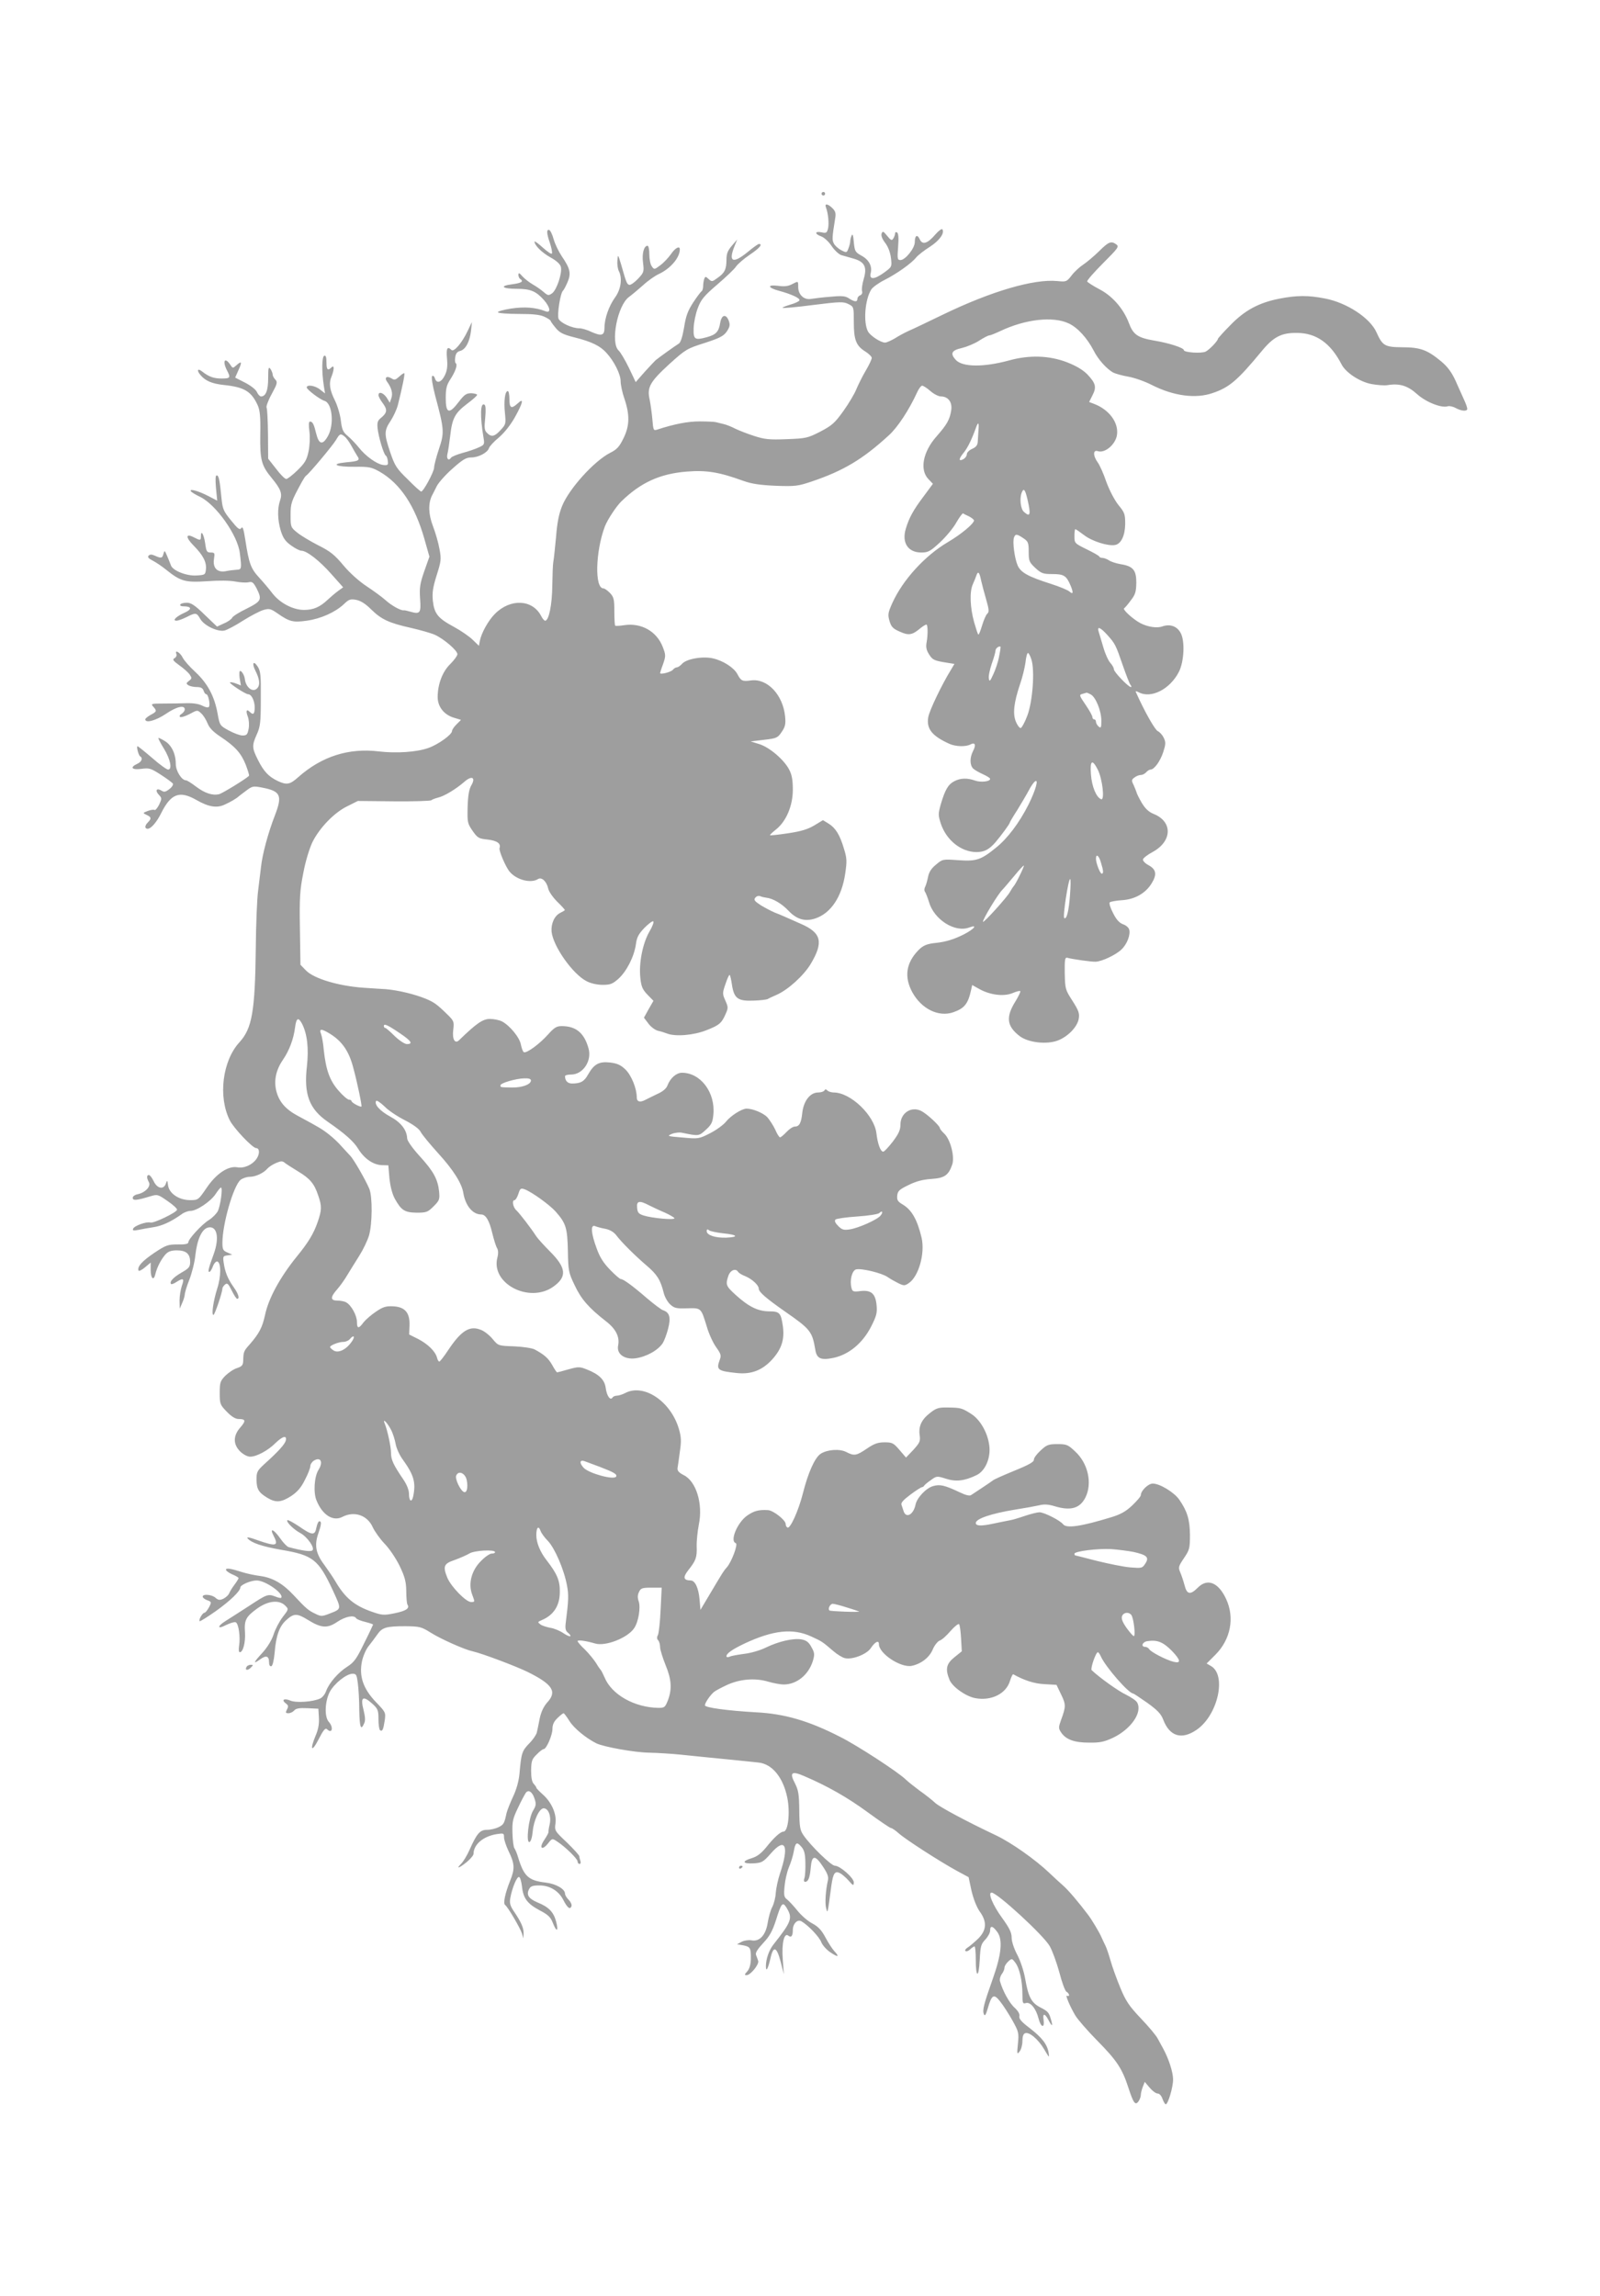 <?xml version="1.0" standalone="no"?>
<!DOCTYPE svg PUBLIC "-//W3C//DTD SVG 20010904//EN"
 "http://www.w3.org/TR/2001/REC-SVG-20010904/DTD/svg10.dtd">
<svg version="1.0" xmlns="http://www.w3.org/2000/svg"
 width="892pt" height="1280pt" viewBox="0 0 892 1280"
 preserveAspectRatio="xMidYMid meet">
<g transform="translate(0,1280) scale(0.1,-0.1)"
fill="#9e9e9e" stroke="none">
<path d="M4580 11720 c0 -5 5 -10 10 -10 6 0 10 5 10 10 0 6 -4 10 -10 10 -5
0 -10 -4 -10 -10z"/>
<path d="M4605 11643 c12 -31 18 -91 11 -118 -6 -23 -10 -26 -36 -20 -39 8
-39 -10 -1 -23 16 -6 41 -29 57 -53 16 -24 41 -47 54 -51 14 -4 45 -13 70 -20
61 -18 75 -47 55 -114 -8 -27 -12 -57 -9 -67 3 -10 -1 -19 -10 -23 -9 -3 -16
-12 -16 -20 0 -18 -15 -18 -46 2 -20 14 -39 16 -102 10 -42 -3 -91 -9 -109
-12 -40 -8 -73 23 -73 66 0 35 1 34 -36 15 -21 -11 -43 -13 -78 -8 -61 7 -56
-11 7 -28 67 -18 118 -41 114 -53 -2 -6 -25 -17 -51 -24 -26 -8 -46 -16 -43
-18 2 -3 79 4 171 16 152 19 168 19 196 5 30 -15 30 -16 30 -101 0 -99 13
-132 65 -164 19 -12 35 -28 35 -35 0 -8 -15 -40 -34 -72 -19 -32 -42 -79 -52
-103 -10 -25 -42 -79 -72 -121 -48 -67 -64 -81 -129 -115 -70 -36 -80 -38
-187 -42 -98 -4 -123 -1 -182 18 -38 12 -85 31 -104 40 -19 10 -48 22 -65 26
-16 4 -37 9 -45 11 -8 2 -49 4 -90 4 -65 0 -139 -14 -237 -46 -20 -6 -21 -3
-26 57 -3 34 -10 84 -15 110 -16 69 1 99 110 199 91 82 98 86 196 117 83 27
105 38 123 63 17 25 20 37 13 58 -15 43 -41 39 -49 -9 -8 -50 -24 -66 -76 -80
-66 -18 -74 -12 -72 51 1 30 11 80 23 111 18 48 33 67 110 133 49 42 96 87
104 100 9 13 43 43 76 65 55 37 74 60 51 60 -5 0 -33 -20 -63 -45 -82 -67
-109 -56 -73 33 l15 37 -30 -35 c-23 -27 -30 -44 -30 -78 0 -53 -10 -74 -51
-102 -28 -21 -31 -21 -48 -6 -17 16 -19 16 -25 1 -3 -9 -6 -27 -6 -40 0 -13
-4 -26 -9 -29 -5 -3 -26 -31 -47 -63 -29 -45 -40 -73 -50 -137 -9 -53 -19 -84
-29 -91 -17 -10 -112 -78 -130 -93 -5 -5 -33 -34 -61 -65 l-50 -57 -38 80
c-21 43 -47 87 -57 96 -47 43 -7 252 58 299 15 11 50 40 78 65 27 25 67 53 87
62 65 30 118 91 118 138 0 22 -26 8 -49 -26 -14 -20 -40 -48 -59 -62 -33 -25
-35 -26 -48 -7 -8 10 -14 40 -14 67 0 26 -4 48 -10 48 -20 0 -32 -43 -25 -95
6 -50 5 -54 -29 -90 -19 -20 -41 -35 -48 -33 -13 5 -16 10 -45 113 -18 59 -18
59 -21 23 -2 -20 2 -46 7 -57 22 -40 13 -104 -20 -149 -34 -47 -59 -117 -59
-169 0 -43 -16 -48 -71 -24 -24 12 -55 21 -69 21 -41 0 -105 30 -116 53 -9 22
10 145 25 157 4 3 15 24 25 47 21 49 15 76 -33 146 -16 24 -36 65 -44 92 -7
27 -19 51 -25 53 -16 5 -15 -19 4 -73 8 -26 14 -51 11 -58 -2 -6 -24 9 -50 32
-26 24 -47 39 -47 34 0 -21 43 -63 91 -89 32 -18 52 -36 56 -52 8 -34 -23
-128 -49 -147 -20 -14 -24 -13 -48 8 -14 12 -41 31 -59 41 -19 11 -45 31 -58
45 -18 21 -22 22 -23 9 0 -9 5 -20 10 -23 22 -14 7 -23 -47 -30 -71 -9 -53
-25 29 -25 75 0 106 -13 150 -62 36 -41 41 -75 9 -63 -56 22 -117 26 -192 15
-43 -7 -76 -16 -73 -21 3 -5 55 -9 116 -9 80 0 119 -4 144 -16 19 -9 34 -19
34 -23 0 -3 13 -21 28 -39 22 -27 42 -37 106 -53 95 -24 142 -47 177 -86 43
-47 79 -119 79 -158 0 -19 9 -63 21 -97 31 -92 29 -152 -5 -221 -23 -47 -36
-62 -74 -81 -90 -46 -229 -200 -268 -296 -18 -44 -28 -94 -34 -173 -6 -62 -12
-123 -15 -137 -3 -14 -5 -74 -6 -135 -1 -106 -19 -195 -40 -195 -5 0 -15 12
-23 28 -48 91 -171 97 -257 10 -36 -36 -75 -105 -84 -151 l-5 -27 -34 33 c-19
19 -67 52 -106 73 -89 48 -109 73 -117 146 -4 44 0 73 21 140 25 79 27 90 16
148 -6 35 -23 93 -37 129 -25 66 -26 125 -5 168 5 10 18 34 28 55 11 20 50 64
88 97 56 50 75 61 103 61 41 0 91 27 99 52 3 10 28 37 56 60 31 27 65 70 89
113 45 81 51 110 16 77 -36 -33 -47 -28 -47 23 0 25 -4 45 -9 45 -16 0 -23
-57 -16 -123 6 -59 5 -63 -24 -94 -33 -37 -52 -41 -76 -16 -14 13 -16 28 -10
83 4 44 3 70 -4 74 -23 15 -26 -62 -5 -186 6 -35 4 -38 -27 -52 -19 -9 -60
-23 -91 -31 -32 -9 -60 -21 -63 -26 -13 -20 -27 -8 -21 19 4 15 11 61 16 103
11 98 26 126 94 178 31 23 56 45 56 50 0 4 -15 8 -32 9 -28 0 -39 -7 -71 -49
-53 -70 -72 -64 -72 22 0 54 5 73 26 105 28 43 41 81 30 89 -4 2 -6 17 -3 34
3 21 11 31 28 35 30 8 53 52 60 113 l5 48 -24 -50 c-32 -68 -77 -119 -90 -106
-23 23 -30 10 -25 -47 4 -41 1 -67 -11 -92 -19 -41 -46 -51 -56 -20 -4 13 -11
18 -16 13 -5 -5 2 -50 17 -108 51 -190 52 -206 21 -298 -15 -45 -27 -92 -27
-104 0 -22 -59 -133 -72 -133 -4 0 -38 30 -75 68 -62 60 -72 75 -98 152 -34
101 -34 120 4 176 15 24 33 62 39 86 25 99 40 173 36 177 -2 3 -15 -6 -28 -18
-21 -19 -27 -21 -44 -10 -26 16 -41 4 -24 -19 25 -34 33 -65 24 -91 l-9 -26
-17 28 c-19 28 -46 37 -46 14 0 -7 11 -28 25 -46 26 -36 24 -52 -14 -83 -16
-13 -19 -26 -16 -55 5 -48 34 -146 46 -153 5 -3 10 -17 11 -30 3 -22 0 -25
-26 -22 -36 5 -98 49 -137 99 -17 21 -45 50 -62 64 -25 21 -31 35 -37 86 -4
33 -19 83 -33 111 -29 58 -35 96 -18 135 15 39 15 65 -1 49 -21 -21 -28 -13
-28 29 0 28 -4 39 -12 36 -14 -4 -15 -87 -3 -166 l7 -44 -27 21 c-28 23 -75
30 -75 12 0 -11 73 -67 100 -75 43 -14 54 -133 18 -196 -29 -52 -50 -47 -65
13 -13 54 -20 68 -35 68 -7 0 -8 -19 -3 -55 4 -32 2 -79 -5 -112 -10 -47 -20
-64 -62 -105 -27 -26 -55 -48 -62 -48 -8 0 -33 25 -57 57 l-44 56 -1 138 c-1
75 -4 141 -8 147 -3 6 9 40 29 76 31 57 33 66 20 80 -8 8 -15 21 -15 28 0 8
-6 22 -12 31 -11 15 -13 6 -13 -51 0 -68 -13 -102 -40 -102 -6 0 -17 11 -23
25 -6 14 -35 36 -66 52 l-55 28 19 43 c21 46 17 52 -13 25 -19 -17 -20 -17
-34 5 -30 44 -44 19 -18 -32 22 -42 19 -46 -30 -46 -44 0 -71 10 -108 39 -25
20 -32 7 -10 -19 27 -33 65 -49 130 -56 115 -12 154 -35 190 -114 12 -27 16
-64 14 -162 -2 -142 6 -173 64 -243 51 -62 60 -87 46 -126 -15 -44 -14 -106 4
-167 13 -41 25 -59 57 -82 23 -17 49 -30 58 -30 30 0 101 -55 168 -131 l65
-73 -29 -21 c-15 -11 -41 -33 -57 -48 -43 -41 -80 -57 -132 -57 -61 0 -134 38
-176 92 -18 24 -52 64 -75 89 -46 50 -56 78 -76 207 -10 64 -15 80 -23 68 -9
-12 -19 -4 -57 43 -42 51 -47 64 -53 121 -10 103 -15 130 -27 130 -7 0 -8 -22
-4 -70 l7 -71 -48 25 c-56 29 -109 44 -99 28 3 -6 27 -20 52 -32 88 -43 209
-213 221 -313 11 -87 10 -92 -17 -93 -14 -1 -42 -4 -61 -8 -48 -9 -74 18 -66
69 5 32 4 35 -18 35 -22 0 -25 6 -31 50 -7 50 -24 80 -24 41 0 -25 -3 -25 -40
-6 -46 24 -46 -1 0 -47 52 -53 72 -91 68 -131 -3 -31 -5 -32 -52 -35 -55 -4
-133 27 -143 56 -3 9 -13 33 -21 52 -14 33 -15 34 -21 12 -6 -24 -12 -26 -49
-9 -16 7 -26 7 -33 0 -8 -8 -2 -16 22 -28 19 -10 52 -32 74 -50 82 -66 107
-73 230 -65 66 5 129 4 158 -2 26 -5 59 -7 72 -4 21 5 27 0 45 -33 32 -64 28
-72 -55 -114 -42 -20 -78 -43 -81 -51 -3 -7 -23 -22 -45 -31 l-39 -18 -69 66
c-54 53 -76 67 -99 67 -17 0 -34 -4 -37 -10 -3 -6 4 -10 17 -10 47 0 50 -16 8
-35 -47 -21 -72 -45 -46 -45 9 0 34 9 56 20 51 26 56 26 77 -11 22 -37 96 -72
134 -64 14 3 62 28 105 56 43 27 95 54 114 59 31 9 40 6 75 -18 69 -48 88 -53
166 -42 78 11 158 47 206 92 28 27 36 30 69 24 25 -5 52 -22 83 -53 57 -56
100 -76 221 -103 52 -12 113 -29 135 -39 50 -23 125 -87 125 -108 0 -8 -18
-33 -39 -54 -44 -42 -71 -113 -71 -185 0 -54 36 -99 91 -115 l39 -12 -25 -25
c-14 -14 -25 -30 -25 -37 0 -20 -78 -76 -133 -95 -66 -23 -178 -30 -273 -19
-169 21 -320 -27 -451 -143 -47 -42 -64 -45 -114 -22 -52 25 -78 53 -110 116
-35 69 -35 82 -7 145 19 42 22 66 22 198 1 133 -1 154 -18 180 -23 35 -33 18
-13 -22 23 -45 28 -78 14 -96 -23 -32 -66 -3 -72 48 -2 19 -17 45 -26 45 -5 0
-6 -18 -3 -40 l7 -41 -28 11 c-15 6 -30 8 -33 6 -5 -6 87 -66 101 -66 19 0 36
-35 37 -72 0 -39 -8 -46 -28 -26 -18 18 -23 5 -10 -28 6 -17 8 -46 4 -67 -6
-32 -11 -37 -34 -37 -15 0 -49 13 -77 28 -49 27 -50 28 -62 94 -17 96 -56 169
-124 232 -32 29 -63 65 -70 79 -13 28 -46 49 -36 22 4 -8 -1 -19 -10 -24 -13
-7 -9 -14 27 -40 24 -17 50 -40 58 -52 12 -18 12 -22 -4 -34 -17 -13 -17 -16
-4 -25 8 -5 29 -10 47 -10 23 0 33 -6 38 -20 3 -11 10 -20 15 -20 11 0 23 -56
15 -70 -4 -6 -17 -4 -37 6 -19 10 -51 15 -87 14 -31 -1 -89 -2 -129 -2 -69 0
-72 -1 -58 -17 22 -24 20 -28 -14 -46 -16 -9 -30 -20 -30 -25 0 -23 59 -7 114
30 60 41 106 52 106 25 0 -7 -8 -18 -17 -24 -10 -5 -14 -13 -10 -17 4 -5 28 2
53 15 44 24 45 24 65 5 12 -10 28 -36 36 -56 10 -26 32 -48 71 -74 83 -55 116
-92 142 -157 12 -32 21 -60 18 -62 -17 -17 -147 -97 -166 -102 -37 -9 -80 5
-129 42 -25 19 -50 35 -56 35 -24 0 -57 52 -57 91 0 56 -23 105 -61 128 -18
11 -34 19 -36 17 -2 -2 12 -29 32 -61 36 -60 46 -115 22 -115 -8 0 -48 29 -89
65 -42 36 -78 65 -81 65 -8 0 5 -50 14 -56 17 -10 9 -31 -16 -42 -43 -20 -30
-35 23 -28 45 6 53 3 109 -33 33 -21 63 -44 67 -49 3 -6 -5 -20 -20 -31 -21
-16 -29 -18 -44 -8 -27 16 -37 1 -15 -23 18 -19 18 -22 2 -56 -10 -19 -21 -33
-26 -29 -5 3 -22 0 -38 -6 -28 -11 -28 -11 -5 -22 26 -12 27 -20 7 -41 -19
-18 -19 -36 -2 -36 19 0 51 37 76 88 54 108 102 126 195 73 68 -39 114 -47
157 -27 34 15 69 36 79 46 3 3 22 17 42 32 34 26 40 27 87 18 106 -20 117 -43
73 -157 -37 -95 -70 -217 -77 -287 -3 -28 -11 -87 -16 -131 -6 -44 -12 -188
-13 -320 -4 -355 -21 -448 -91 -525 -95 -103 -120 -304 -54 -435 22 -44 127
-155 147 -155 20 0 21 -33 2 -60 -24 -34 -70 -54 -107 -47 -50 9 -116 -34
-170 -113 -47 -69 -48 -70 -93 -70 -62 0 -117 37 -123 82 -4 30 -5 31 -12 11
-12 -36 -48 -30 -68 12 -9 19 -21 35 -27 35 -13 0 -13 -16 0 -40 13 -23 -20
-58 -62 -67 -16 -3 -28 -12 -28 -20 0 -17 21 -15 97 8 40 12 43 12 97 -26 31
-21 55 -43 53 -49 -5 -16 -130 -76 -148 -71 -21 7 -92 -18 -97 -35 -4 -10 3
-11 29 -6 19 4 57 11 84 15 47 7 98 30 157 72 14 11 37 19 50 19 35 0 113 53
140 94 13 20 26 36 30 36 11 0 -3 -102 -18 -132 -8 -14 -29 -36 -48 -48 -40
-24 -116 -107 -116 -125 0 -9 -18 -13 -60 -12 -54 0 -65 -4 -130 -47 -68 -46
-95 -76 -88 -98 2 -6 18 2 36 17 l32 27 0 -41 c0 -48 17 -63 26 -24 9 39 33
84 57 111 15 16 32 22 63 22 51 0 74 -19 74 -64 0 -28 -6 -36 -50 -61 -46 -27
-67 -51 -56 -63 3 -2 17 3 30 12 38 24 45 20 30 -21 -7 -21 -13 -58 -13 -83
l1 -45 13 30 c8 17 14 38 15 48 0 10 11 47 25 82 14 35 30 97 34 137 10 89 36
146 70 155 51 13 66 -56 32 -149 -29 -79 -33 -98 -24 -98 5 0 14 14 20 31 7
18 18 29 25 27 21 -7 21 -84 -1 -151 -22 -70 -33 -147 -21 -147 7 0 50 126 50
148 0 5 7 15 15 22 12 10 18 4 37 -34 12 -25 26 -46 30 -46 16 0 7 28 -20 66
-32 45 -48 84 -55 136 -5 34 -3 37 21 40 l27 4 -27 12 c-24 10 -28 17 -28 54
0 105 61 317 101 351 12 9 34 17 51 17 33 0 78 21 99 46 8 9 29 23 48 31 28
12 36 12 50 0 9 -7 42 -28 73 -47 65 -39 90 -67 112 -134 21 -60 20 -81 -3
-148 -22 -64 -52 -114 -116 -192 -94 -116 -159 -235 -178 -329 -15 -67 -32
-100 -84 -160 -34 -38 -36 -42 -37 -92 -1 -25 -7 -32 -34 -41 -18 -5 -47 -25
-65 -42 -29 -30 -32 -38 -32 -97 0 -61 2 -66 40 -105 26 -27 48 -40 65 -40 40
0 42 -10 10 -47 -41 -46 -41 -94 -1 -134 18 -17 40 -29 56 -29 36 0 100 35
141 76 40 39 65 45 57 13 -6 -21 -42 -61 -121 -132 -38 -35 -42 -43 -42 -85 1
-53 11 -71 60 -101 48 -29 78 -26 134 10 34 23 55 47 76 90 17 32 30 66 30 76
0 10 9 24 20 31 38 23 53 -8 26 -51 -24 -37 -30 -128 -11 -172 33 -81 92 -117
143 -91 67 35 140 10 170 -57 11 -24 41 -66 67 -93 27 -28 63 -82 83 -123 29
-61 36 -86 37 -140 0 -36 3 -71 7 -76 13 -21 -9 -35 -73 -48 -59 -12 -69 -11
-124 8 -98 34 -151 77 -205 170 -13 22 -41 63 -62 92 -47 62 -56 109 -34 173
18 52 20 70 6 70 -5 0 -12 -16 -16 -35 -8 -45 -23 -45 -96 6 -33 22 -62 38
-66 35 -8 -9 34 -51 71 -71 40 -21 83 -83 69 -97 -9 -9 -55 -3 -133 18 -8 2
-30 24 -47 49 -36 51 -61 61 -37 15 30 -58 16 -62 -88 -26 -43 16 -64 20 -57
11 21 -25 79 -45 187 -64 178 -30 208 -53 289 -227 49 -107 50 -102 -22 -130
-39 -15 -45 -15 -77 1 -38 18 -50 28 -120 103 -60 65 -118 98 -187 107 -30 4
-73 13 -95 20 -69 22 -95 26 -95 15 0 -6 16 -18 35 -26 19 -8 35 -17 35 -21 0
-3 -10 -20 -23 -37 -13 -17 -26 -39 -30 -49 -4 -9 -18 -22 -32 -29 -20 -9 -28
-8 -43 5 -20 19 -72 23 -72 7 0 -6 11 -15 25 -20 25 -9 25 -11 10 -40 -9 -16
-20 -30 -25 -30 -11 0 -34 -40 -27 -47 3 -2 43 23 90 56 80 57 137 112 137
132 0 14 57 39 91 39 50 0 156 -76 136 -97 -2 -2 -16 1 -31 7 -42 16 -47 14
-149 -53 -53 -34 -110 -71 -128 -82 -49 -30 -49 -50 0 -24 23 11 47 19 55 16
16 -6 27 -81 19 -131 -3 -21 -2 -36 4 -36 18 0 32 54 29 109 -5 70 4 88 67
134 61 44 123 51 157 17 20 -20 20 -20 -14 -64 -19 -25 -42 -69 -51 -98 -11
-33 -35 -71 -61 -100 -51 -55 -56 -68 -14 -38 34 25 50 19 50 -16 0 -16 5 -24
13 -22 7 3 14 32 18 74 8 98 27 150 66 184 42 38 60 37 120 0 74 -46 109 -48
163 -11 45 30 93 40 105 21 3 -6 26 -15 51 -21 24 -6 44 -13 44 -15 0 -1 -22
-49 -50 -104 -42 -87 -56 -106 -93 -130 -51 -32 -103 -92 -119 -137 -6 -17
-21 -36 -33 -41 -41 -19 -133 -25 -165 -12 -36 15 -53 5 -27 -15 15 -11 16
-17 7 -34 -9 -18 -8 -21 8 -21 11 0 25 7 32 15 10 12 29 15 74 13 l61 -3 3
-51 c2 -34 -4 -66 -18 -98 -34 -81 -23 -98 16 -22 26 51 38 66 47 57 29 -29
38 10 10 41 -25 28 -22 112 5 166 25 47 93 102 128 102 20 0 23 -6 29 -53 4
-30 8 -97 8 -150 2 -97 9 -116 27 -74 8 15 6 37 -3 74 -19 74 -4 84 51 34 29
-27 32 -36 32 -85 0 -30 4 -57 9 -61 13 -8 18 3 26 55 6 44 5 46 -49 102 -71
74 -95 144 -78 227 6 29 23 68 37 85 14 17 35 46 48 64 27 40 50 47 157 47 80
-1 89 -3 143 -37 56 -35 186 -93 232 -103 54 -12 244 -84 309 -116 138 -69
163 -109 106 -170 -19 -22 -33 -51 -41 -88 -6 -31 -13 -66 -16 -78 -3 -13 -22
-41 -43 -62 -40 -41 -44 -54 -54 -170 -4 -41 -17 -87 -36 -127 -16 -34 -32
-75 -36 -91 -12 -57 -16 -64 -44 -78 -16 -8 -45 -15 -64 -15 -40 0 -57 -19
-98 -111 -14 -32 -35 -66 -47 -78 -32 -32 -11 -25 32 10 20 17 37 37 37 45 0
52 54 98 129 110 39 6 41 5 41 -18 0 -13 11 -46 24 -74 36 -73 37 -101 10
-168 -28 -70 -40 -126 -28 -135 15 -10 85 -130 94 -159 l8 -27 1 28 c1 30 -14
64 -55 124 -20 30 -24 45 -19 73 10 56 37 121 49 117 6 -2 13 -26 16 -53 7
-66 30 -96 99 -133 48 -25 61 -38 74 -72 21 -53 32 -45 17 11 -14 52 -41 80
-103 105 -51 22 -64 43 -47 75 8 16 21 20 57 20 58 0 107 -30 133 -80 23 -45
38 -57 46 -36 3 8 -4 24 -15 35 -12 12 -21 27 -21 35 0 26 -50 55 -108 62 -96
11 -121 35 -153 139 -6 22 -16 45 -21 52 -5 6 -10 45 -11 85 -2 65 2 81 32
143 18 39 38 75 43 82 15 19 36 4 48 -33 10 -29 9 -39 -8 -67 -25 -40 -41
-182 -20 -175 8 3 15 27 18 60 6 62 37 128 61 128 26 0 43 -43 34 -87 -5 -21
-8 -41 -7 -45 1 -4 -10 -24 -24 -45 -31 -46 -12 -61 22 -18 22 28 23 28 50 10
45 -29 114 -97 114 -111 0 -8 5 -14 11 -14 6 0 8 7 5 16 -3 9 -6 20 -6 26 0 6
-31 40 -69 77 -69 65 -70 67 -64 108 7 52 -23 119 -73 162 -19 17 -34 33 -34
36 0 4 -7 13 -14 21 -10 9 -15 35 -15 74 1 53 4 64 31 90 16 17 34 30 39 30
15 0 49 77 49 113 0 23 8 41 28 60 15 15 31 27 34 27 3 0 18 -20 33 -44 25
-40 92 -95 150 -124 42 -20 213 -51 295 -52 47 -1 126 -6 175 -11 50 -5 107
-11 127 -13 82 -8 244 -24 307 -31 76 -8 137 -83 160 -195 17 -83 5 -190 -21
-190 -17 0 -55 -35 -96 -87 -29 -35 -51 -52 -81 -61 -57 -17 -52 -32 10 -29
47 3 54 7 98 57 80 91 102 41 49 -115 -11 -33 -21 -81 -23 -106 -1 -25 -10
-60 -19 -78 -10 -18 -21 -58 -26 -89 -11 -70 -46 -107 -91 -98 -15 3 -40 -1
-54 -8 l-26 -14 35 -6 c39 -8 43 -14 42 -78 -1 -30 -8 -54 -20 -67 -16 -18
-17 -21 -3 -21 21 0 70 60 64 79 -3 9 -8 24 -12 33 -5 12 7 31 40 67 36 38 51
66 71 127 29 94 37 104 57 73 38 -61 32 -78 -73 -211 -23 -30 -40 -79 -40
-117 0 -37 11 -18 25 41 16 74 35 68 57 -17 l18 -70 -6 83 c-7 90 8 151 31
132 16 -13 25 -2 25 31 0 36 26 62 48 49 38 -22 100 -87 111 -117 7 -17 30
-43 52 -57 42 -28 51 -25 20 8 -11 12 -33 46 -49 76 -22 41 -40 60 -73 78 -24
12 -61 44 -82 70 -21 26 -47 54 -58 63 -18 13 -20 23 -15 75 3 33 14 81 24
105 11 25 23 64 27 87 9 52 17 58 43 27 16 -18 21 -39 22 -87 1 -35 -1 -73 -5
-86 -5 -13 -3 -22 3 -22 18 0 27 22 32 80 6 70 24 72 68 5 24 -36 32 -56 28
-75 -13 -57 -18 -130 -10 -157 8 -31 7 -38 29 127 10 69 20 83 49 68 11 -6 33
-25 48 -42 25 -29 27 -29 28 -9 0 25 -77 93 -106 93 -20 0 -134 111 -174 169
-20 29 -23 46 -24 140 -1 90 -5 112 -24 150 -32 60 -19 71 50 41 131 -56 242
-119 354 -201 67 -49 126 -89 131 -89 6 0 26 -14 44 -30 38 -34 232 -159 326
-210 l63 -34 16 -75 c11 -46 28 -90 45 -115 43 -58 40 -106 -9 -154 -21 -20
-47 -42 -57 -48 -11 -7 -17 -15 -13 -19 5 -5 16 -1 26 8 10 10 22 17 25 17 4
0 7 -33 7 -74 0 -104 17 -104 22 -1 4 76 7 88 31 113 15 16 27 38 27 50 0 31
15 27 41 -9 30 -43 22 -124 -26 -259 -50 -141 -59 -176 -50 -197 5 -14 11 -6
22 32 22 77 34 83 69 38 17 -21 47 -68 68 -105 35 -63 37 -70 31 -130 -6 -58
-5 -62 9 -44 9 11 16 37 16 58 0 25 5 41 15 44 23 9 73 -33 106 -89 29 -49 30
-50 25 -19 -8 47 -37 84 -107 138 -45 34 -59 51 -56 65 3 12 -6 28 -26 47 -29
25 -67 94 -82 148 -3 11 2 29 10 40 8 10 15 26 15 35 0 9 9 24 21 35 20 18 21
18 39 -6 24 -31 40 -103 40 -176 0 -49 2 -55 18 -50 26 9 58 -30 72 -86 13
-51 35 -56 28 -7 -6 38 7 37 27 -1 20 -38 26 -38 15 0 -12 42 -17 48 -60 70
-49 25 -67 58 -84 157 -8 46 -27 103 -45 137 -18 34 -31 73 -31 95 0 28 -12
53 -54 111 -51 70 -80 140 -58 140 31 0 289 -237 324 -298 15 -26 39 -92 54
-147 14 -55 32 -104 40 -108 8 -4 14 -13 14 -18 0 -6 -5 -7 -11 -4 -12 8 14
-56 46 -110 13 -22 68 -85 122 -140 109 -110 139 -156 173 -260 29 -89 39
-103 57 -79 7 10 13 26 13 35 0 10 5 30 11 46 l11 28 27 -32 c15 -18 35 -33
45 -33 10 0 21 -12 27 -30 6 -16 14 -30 18 -30 13 0 41 95 41 138 0 41 -24
115 -55 172 -8 14 -21 39 -30 55 -8 17 -51 68 -94 113 -66 70 -84 96 -115 171
-20 48 -45 117 -55 153 -10 35 -23 73 -29 84 -5 10 -16 33 -23 49 -12 27 -53
95 -72 120 -52 69 -109 137 -141 165 -22 19 -56 51 -76 70 -79 75 -210 167
-295 208 -167 79 -314 158 -340 181 -16 15 -56 47 -89 70 -32 24 -66 51 -76
61 -40 40 -273 192 -368 239 -174 89 -309 128 -467 136 -158 9 -285 26 -285
39 0 14 29 56 50 74 8 7 40 24 70 38 72 34 158 42 232 20 31 -9 70 -16 87 -16
73 0 139 54 163 132 10 35 10 45 -8 76 -14 27 -28 38 -54 43 -44 9 -128 -10
-200 -45 -30 -15 -84 -31 -120 -35 -36 -5 -73 -11 -82 -16 -10 -4 -18 -3 -18
2 0 16 31 38 100 71 160 75 270 87 372 40 61 -28 61 -28 123 -81 22 -19 51
-37 65 -40 41 -10 122 21 145 56 23 35 45 46 45 22 0 -53 122 -133 183 -121
52 11 98 46 117 91 10 24 28 46 39 50 11 3 38 27 60 53 22 25 44 43 48 38 4
-4 9 -40 11 -79 l4 -72 -41 -33 c-46 -37 -52 -66 -27 -127 17 -39 90 -91 143
-101 90 -17 173 25 194 97 7 22 15 38 18 36 61 -34 116 -52 173 -55 l68 -4 26
-54 c27 -56 27 -67 -1 -143 -14 -39 -14 -46 0 -67 26 -40 73 -58 155 -58 62
-1 85 4 135 27 100 48 165 141 135 196 -5 11 -34 30 -62 44 -43 20 -149 96
-192 137 -8 8 23 100 35 100 3 0 11 -11 17 -25 27 -59 155 -205 179 -205 3 0
39 -24 79 -52 57 -41 77 -62 89 -94 36 -94 103 -114 187 -56 117 81 167 301
81 354 l-26 15 50 50 c84 85 107 205 59 309 -43 93 -104 118 -158 64 -42 -42
-61 -39 -74 13 -6 23 -17 56 -24 72 -12 28 -10 34 21 80 31 46 33 55 33 130
-1 85 -15 131 -60 196 -28 40 -108 89 -147 89 -26 0 -67 -40 -67 -65 0 -7 -22
-32 -48 -57 -36 -34 -65 -50 -118 -66 -167 -51 -248 -63 -267 -39 -17 22 -106
67 -132 67 -12 0 -48 -9 -81 -20 -32 -11 -71 -23 -86 -25 -15 -3 -57 -11 -94
-19 -65 -14 -94 -12 -94 4 0 24 86 53 220 75 52 8 112 19 134 24 27 7 52 5 85
-5 89 -27 141 -13 172 48 40 79 15 191 -57 257 -40 38 -48 41 -99 41 -50 0
-60 -4 -94 -36 -21 -19 -38 -42 -37 -51 1 -12 -29 -29 -108 -61 -61 -25 -115
-49 -120 -54 -6 -5 -33 -23 -60 -41 -27 -18 -55 -36 -62 -41 -8 -6 -30 -1 -65
16 -82 39 -110 45 -147 34 -39 -11 -91 -66 -98 -104 -12 -57 -54 -78 -67 -34
-3 9 -8 24 -11 33 -5 11 9 27 49 57 31 23 60 42 65 42 4 0 10 4 12 8 2 4 18
18 37 31 33 24 34 24 85 8 56 -18 104 -12 170 20 49 23 81 97 71 167 -9 70
-51 143 -100 174 -52 33 -58 35 -130 36 -51 1 -65 -3 -97 -28 -49 -37 -68 -75
-61 -125 5 -35 1 -43 -35 -83 l-41 -43 -36 42 c-33 39 -41 43 -83 43 -37 0
-58 -7 -99 -35 -59 -40 -71 -42 -115 -19 -37 19 -106 14 -143 -10 -32 -21 -70
-105 -99 -221 -25 -98 -71 -199 -86 -190 -6 3 -10 12 -10 20 0 21 -68 75 -98
77 -53 3 -78 -4 -116 -30 -55 -38 -99 -143 -64 -154 14 -5 -23 -104 -50 -135
-18 -20 -24 -30 -100 -158 l-47 -79 -5 59 c-6 64 -25 105 -50 105 -40 1 -44
17 -13 57 43 54 49 71 47 133 -1 30 5 85 12 122 24 115 -15 241 -84 275 -26
13 -36 24 -35 38 2 11 8 52 13 92 9 59 8 82 -5 127 -45 154 -195 255 -299 201
-15 -8 -37 -15 -47 -15 -10 0 -21 -5 -24 -10 -12 -20 -32 8 -38 52 -6 47 -37
77 -105 104 -40 16 -47 16 -102 1 -33 -10 -62 -17 -64 -17 -3 0 -15 18 -27 40
-22 39 -45 59 -99 88 -14 7 -65 15 -114 17 -88 3 -88 3 -119 40 -17 21 -46 44
-64 51 -64 27 -111 -2 -185 -113 -23 -35 -45 -63 -49 -63 -4 0 -10 10 -13 23
-10 35 -51 75 -105 103 l-50 25 2 49 c3 71 -24 104 -89 108 -41 2 -57 -2 -97
-29 -27 -18 -58 -45 -70 -60 -27 -37 -37 -37 -37 2 0 36 -32 94 -60 109 -10 6
-32 10 -49 10 -40 0 -40 19 -2 62 16 18 42 54 57 80 16 26 46 75 67 108 21 33
45 83 54 112 19 65 20 217 2 261 -20 48 -87 165 -107 185 -9 10 -31 33 -48 52
-16 19 -48 49 -70 66 -38 30 -55 40 -174 104 -69 37 -105 79 -120 140 -14 59
-1 117 39 175 33 48 58 113 66 178 7 53 18 59 39 20 29 -57 38 -137 27 -237
-18 -156 13 -238 116 -309 97 -67 145 -110 170 -151 33 -54 83 -89 131 -91
l37 -1 6 -71 c5 -46 15 -87 30 -115 36 -65 55 -77 122 -78 54 0 62 3 94 35 33
33 35 39 31 83 -7 68 -31 113 -109 198 -39 43 -69 85 -69 98 -2 47 -34 89 -95
122 -57 31 -90 68 -78 87 3 5 24 -9 47 -31 22 -23 74 -57 114 -77 46 -24 78
-47 87 -64 7 -15 52 -69 99 -121 83 -91 131 -167 139 -220 12 -71 52 -120 100
-120 25 0 45 -34 61 -102 9 -37 21 -76 27 -85 7 -12 8 -30 2 -53 -38 -145 177
-257 311 -163 78 55 74 105 -17 196 -34 34 -69 73 -77 85 -29 45 -92 127 -111
145 -20 18 -26 57 -10 57 5 0 15 16 21 35 10 31 13 33 36 25 41 -16 138 -86
172 -124 58 -66 65 -91 68 -219 2 -112 4 -121 38 -192 36 -77 79 -126 174
-200 56 -43 78 -88 68 -136 -9 -46 34 -78 95 -71 61 8 127 44 154 85 8 13 22
49 30 81 16 62 8 90 -28 102 -10 3 -51 34 -90 67 -82 71 -132 107 -146 107 -5
0 -32 23 -59 51 -37 38 -58 70 -76 121 -31 84 -35 134 -8 123 9 -4 35 -11 57
-15 25 -5 47 -18 60 -35 31 -41 106 -115 169 -169 59 -50 78 -80 96 -152 5
-22 21 -51 36 -65 23 -21 34 -24 95 -22 79 2 77 4 110 -104 11 -38 34 -88 51
-112 28 -39 30 -47 20 -73 -20 -54 -10 -61 98 -72 79 -8 141 16 196 77 51 57
68 109 59 181 -11 78 -18 86 -78 86 -63 1 -113 26 -186 92 -54 49 -57 57 -40
107 11 31 41 43 54 21 4 -6 21 -17 40 -24 38 -16 75 -50 75 -69 0 -19 41 -54
145 -127 143 -99 153 -112 170 -212 8 -52 31 -62 103 -47 86 19 161 82 208
173 31 61 35 78 31 120 -6 65 -30 86 -90 79 -40 -5 -45 -3 -50 18 -11 42 3 97
26 103 30 7 143 -20 176 -43 14 -10 41 -25 59 -34 31 -15 36 -15 58 0 55 36
92 165 72 253 -24 101 -55 156 -106 186 -27 16 -32 24 -30 49 3 26 11 34 63
59 42 21 80 31 127 34 74 5 96 20 117 81 14 44 -10 139 -45 172 -13 12 -24 26
-24 30 0 13 -72 80 -104 96 -55 28 -116 -11 -116 -76 0 -30 -10 -51 -42 -94
-24 -31 -48 -57 -54 -57 -15 0 -31 43 -38 103 -12 100 -143 226 -237 227 -14
0 -30 5 -36 11 -8 8 -13 8 -17 0 -4 -6 -20 -11 -35 -11 -44 0 -80 -46 -88
-111 -6 -60 -17 -79 -42 -79 -10 0 -30 -13 -46 -30 -16 -17 -32 -30 -36 -30
-5 0 -17 19 -27 43 -11 23 -31 54 -44 69 -23 24 -81 48 -116 48 -26 0 -89 -40
-114 -72 -14 -18 -54 -47 -89 -65 -63 -32 -66 -32 -154 -24 -85 7 -88 8 -60
20 17 7 44 10 60 6 91 -19 92 -18 130 17 32 29 38 42 42 85 12 123 -71 233
-175 233 -31 0 -65 -29 -81 -71 -6 -17 -26 -34 -58 -48 -26 -13 -56 -27 -65
-32 -30 -16 -48 -11 -48 14 0 49 -30 123 -63 155 -26 25 -45 34 -85 39 -62 7
-90 -8 -123 -66 -22 -40 -42 -51 -90 -51 -24 0 -39 15 -39 41 0 5 15 9 34 9
66 0 117 76 97 146 -24 86 -70 124 -149 124 -29 0 -42 -8 -76 -46 -48 -54
-122 -108 -136 -99 -5 3 -12 22 -16 42 -7 40 -62 106 -105 129 -16 8 -46 14
-68 14 -40 0 -76 -26 -170 -117 -24 -25 -41 2 -34 57 5 45 4 49 -34 86 -56 55
-73 67 -118 86 -63 26 -155 48 -225 54 -8 0 -64 4 -125 8 -139 10 -276 51
-320 97 l-30 31 -3 201 c-3 174 0 215 19 311 12 65 34 136 51 172 40 80 122
165 195 200 l58 29 200 -2 c110 -1 204 2 210 6 5 5 23 11 38 15 34 8 99 47
146 88 42 37 65 24 38 -21 -12 -21 -18 -56 -20 -119 -2 -86 -1 -92 28 -134 28
-40 35 -43 83 -48 53 -6 76 -22 67 -48 -5 -13 35 -107 57 -132 38 -45 118 -66
158 -40 20 12 47 -13 56 -52 3 -17 26 -50 51 -75 25 -24 44 -45 42 -47 -2 -2
-14 -9 -26 -15 -32 -16 -51 -59 -48 -103 7 -81 118 -239 196 -278 23 -12 58
-20 89 -20 43 0 55 5 88 34 46 42 87 123 97 191 5 40 15 58 47 92 23 23 45 40
50 37 5 -3 -5 -30 -23 -60 -37 -66 -58 -175 -49 -256 5 -47 12 -64 39 -92 l34
-35 -27 -47 -26 -47 25 -33 c14 -19 38 -36 53 -40 15 -3 37 -10 50 -15 47 -19
150 -10 220 18 72 28 85 39 108 92 14 31 14 38 -2 73 -17 38 -17 42 1 94 10
30 20 52 23 49 3 -2 9 -28 13 -57 12 -74 33 -89 118 -86 36 1 73 5 81 9 8 5
31 15 51 24 63 28 150 107 189 172 72 121 60 173 -55 223 -97 43 -105 47 -146
63 -19 8 -55 27 -78 41 -35 23 -40 30 -30 42 7 9 19 12 28 8 9 -4 23 -7 32 -8
38 -4 87 -33 124 -72 46 -49 93 -63 150 -44 87 29 148 120 167 250 10 68 10
85 -7 139 -23 78 -47 116 -86 140 l-31 19 -48 -29 c-37 -22 -73 -33 -146 -44
-53 -8 -99 -13 -101 -11 -2 2 13 16 33 32 57 45 94 132 94 222 0 52 -5 83 -20
111 -27 54 -109 125 -167 143 l-48 15 75 9 c70 8 76 11 98 44 20 29 23 44 19
86 -12 121 -99 213 -190 201 -48 -7 -56 -3 -76 35 -19 36 -79 75 -137 88 -58
13 -148 -3 -172 -31 -9 -10 -22 -19 -28 -19 -6 0 -17 -6 -23 -14 -11 -13 -71
-28 -71 -18 0 2 7 25 17 51 15 44 15 50 -2 94 -33 87 -119 136 -214 122 -25
-4 -48 -5 -51 -3 -3 1 -5 37 -5 80 0 67 -3 79 -24 102 -14 14 -30 26 -37 26
-50 0 -44 207 8 345 14 37 64 113 92 140 108 105 215 154 364 166 112 9 182
-3 317 -52 45 -16 90 -23 178 -27 110 -4 125 -2 200 23 178 60 286 124 432
258 49 44 114 143 158 240 9 20 22 37 28 37 6 0 27 -13 46 -30 18 -16 45 -30
58 -30 41 0 65 -32 58 -77 -8 -52 -23 -79 -82 -146 -76 -86 -95 -186 -45 -238
l25 -26 -51 -69 c-59 -78 -82 -121 -100 -181 -24 -78 12 -133 86 -133 38 0 50
6 105 57 33 31 75 81 91 111 17 29 33 51 37 50 3 -2 18 -10 34 -17 15 -8 27
-18 27 -22 0 -18 -72 -78 -147 -122 -127 -75 -250 -210 -308 -338 -25 -56 -26
-65 -16 -101 10 -33 20 -43 57 -59 50 -23 70 -19 114 18 17 14 33 23 36 21 7
-8 7 -59 0 -98 -5 -26 -2 -43 13 -67 20 -32 28 -36 104 -48 l38 -6 -19 -32
c-53 -86 -121 -229 -127 -265 -11 -65 21 -105 119 -149 34 -15 90 -17 116 -3
26 14 33 -2 15 -36 -19 -37 -19 -78 0 -98 8 -8 33 -22 55 -32 22 -10 40 -21
40 -26 0 -15 -53 -21 -85 -9 -43 15 -80 14 -115 -4 -34 -18 -51 -47 -75 -128
-15 -54 -15 -61 0 -108 31 -93 113 -158 198 -159 44 0 71 14 106 54 31 36 81
104 81 111 0 3 19 35 43 72 23 38 51 85 62 106 11 21 26 44 34 50 24 20 5 -48
-35 -128 -52 -103 -118 -190 -182 -241 -85 -69 -110 -76 -211 -69 -86 6 -86 6
-123 -25 -26 -21 -39 -42 -44 -68 -4 -20 -11 -45 -16 -55 -6 -11 -6 -23 0 -30
4 -7 14 -31 21 -55 28 -98 145 -173 225 -142 50 18 27 -9 -31 -39 -56 -28
-100 -41 -153 -47 -52 -5 -74 -14 -100 -41 -69 -71 -80 -149 -34 -234 51 -93
146 -140 228 -112 63 22 83 47 100 125 l6 27 43 -24 c59 -32 134 -41 182 -21
21 9 40 14 43 11 3 -3 -9 -27 -25 -54 -57 -90 -51 -141 22 -197 48 -36 150
-48 213 -24 56 22 108 75 116 121 5 30 0 45 -35 100 -40 62 -41 66 -43 154 -1
75 1 89 14 86 33 -9 136 -23 158 -22 35 1 113 38 144 68 32 30 52 84 43 112
-3 11 -19 24 -35 29 -20 8 -37 26 -55 63 -15 28 -23 55 -18 59 4 4 36 10 70
12 70 5 129 38 163 93 31 50 26 78 -15 101 -20 10 -34 25 -33 33 2 8 25 26 53
41 111 60 114 170 6 213 -27 11 -46 29 -66 62 -15 26 -28 52 -29 59 -2 6 -9
24 -16 40 -13 25 -12 30 5 42 10 8 26 14 36 14 9 0 22 7 29 15 7 8 18 15 24
15 21 0 54 46 71 97 14 44 15 55 3 80 -7 15 -22 32 -33 37 -16 7 -74 109 -123
219 -3 5 5 4 16 -2 69 -37 174 16 224 113 29 56 35 170 11 216 -20 39 -59 53
-103 38 -29 -11 -82 -3 -122 18 -40 21 -101 76 -91 83 5 3 22 23 38 45 25 32
29 48 30 98 0 70 -18 92 -88 103 -23 4 -52 13 -64 21 -12 8 -29 14 -37 14 -8
0 -16 3 -18 8 -1 4 -33 22 -70 40 -67 33 -68 34 -68 73 0 21 2 39 5 39 3 0 25
-15 50 -34 43 -33 133 -62 172 -54 33 6 55 52 56 116 0 56 -3 65 -38 107 -22
28 -49 80 -67 128 -15 45 -37 94 -48 109 -27 37 -27 72 0 63 40 -13 98 36 107
89 11 69 -43 143 -129 175 l-26 10 19 38 c23 45 18 66 -29 116 -25 25 -61 47
-115 68 -98 37 -207 41 -320 10 -143 -39 -260 -38 -298 2 -33 36 -25 54 34 67
28 7 72 25 96 41 25 16 50 29 56 29 6 0 33 11 61 24 141 67 295 84 382 43 50
-23 103 -82 139 -151 25 -50 72 -102 109 -123 12 -6 50 -17 85 -23 34 -6 94
-27 132 -47 121 -61 244 -77 338 -44 92 31 138 70 271 231 67 82 111 105 198
104 108 0 188 -57 249 -175 23 -46 102 -98 167 -110 32 -6 73 -9 90 -6 66 11
112 -3 164 -50 50 -45 136 -79 171 -68 9 3 29 -1 45 -10 34 -18 64 -19 64 -4
0 7 -8 30 -19 53 -10 23 -31 70 -47 105 -21 45 -43 76 -79 106 -77 64 -116 79
-218 79 -97 1 -109 8 -143 83 -35 80 -166 166 -288 189 -92 18 -156 18 -253
-1 -113 -22 -193 -64 -274 -148 -38 -38 -69 -73 -69 -76 -1 -12 -46 -59 -68
-71 -24 -12 -122 -5 -122 8 0 13 -85 40 -164 53 -93 16 -118 33 -142 97 -30
80 -91 151 -164 189 -36 19 -67 39 -69 44 -1 6 38 51 89 102 83 83 90 92 74
104 -29 21 -43 16 -97 -38 -29 -28 -69 -62 -89 -75 -20 -13 -49 -40 -64 -60
-27 -35 -30 -36 -79 -31 -131 13 -369 -57 -636 -186 -85 -41 -172 -83 -194
-92 -22 -10 -57 -29 -77 -42 -21 -12 -45 -23 -54 -23 -24 0 -82 38 -95 62 -27
51 -17 179 19 235 8 12 41 36 73 52 69 35 151 93 177 126 10 12 44 39 76 59
54 35 83 76 70 97 -3 6 -21 -7 -40 -29 -43 -50 -71 -59 -86 -27 -14 31 -28 23
-28 -15 0 -34 -53 -100 -80 -100 -17 0 -18 7 -13 74 4 49 2 75 -6 80 -6 4 -11
1 -11 -6 0 -7 -5 -20 -10 -28 -8 -13 -14 -10 -34 15 -21 26 -25 28 -31 13 -4
-11 3 -30 19 -51 17 -22 29 -53 33 -85 6 -50 5 -50 -37 -81 -55 -40 -85 -42
-76 -4 10 38 -9 75 -52 98 -34 19 -37 24 -42 75 -3 38 -7 49 -12 37 -5 -10 -8
-25 -8 -32 0 -8 -4 -25 -10 -40 -9 -25 -11 -25 -40 -10 -16 8 -35 25 -41 37
-11 20 -10 34 7 140 5 28 2 40 -15 57 -26 26 -46 28 -36 4z m850 -1240 c-1
-21 -3 -50 -4 -65 -1 -19 -9 -30 -31 -40 -17 -7 -30 -21 -30 -30 0 -10 -9 -22
-20 -28 -27 -14 -26 2 3 37 21 26 43 70 67 136 13 38 19 34 15 -10z m-3534
-36 c9 -7 26 -30 38 -52 12 -22 27 -48 33 -57 17 -24 8 -29 -62 -35 -92 -9
-58 -26 47 -25 80 1 94 -2 139 -27 115 -66 197 -189 250 -375 l28 -99 -29 -82
c-24 -69 -27 -92 -23 -153 6 -79 0 -87 -53 -72 -17 5 -34 9 -38 8 -15 -3 -68
26 -101 56 -20 18 -68 53 -106 78 -41 27 -93 73 -129 116 -50 60 -74 79 -142
113 -45 23 -98 55 -117 71 -35 28 -36 32 -36 96 0 67 3 76 63 186 9 16 19 32
24 35 19 13 148 168 166 198 21 36 25 38 48 20z m3807 -350 c20 -87 16 -102
-20 -70 -18 16 -25 74 -12 107 11 28 19 18 32 -37z m-23 -217 c27 -18 30 -25
30 -76 0 -51 3 -58 37 -90 34 -31 44 -34 96 -34 63 0 77 -9 100 -63 17 -40 15
-53 -5 -35 -10 9 -56 28 -103 43 -129 41 -170 64 -187 104 -17 40 -29 132 -20
155 8 21 16 20 52 -4z m-235 -237 c5 -21 17 -68 28 -105 16 -56 17 -70 6 -79
-7 -6 -20 -36 -29 -66 -9 -30 -18 -53 -21 -50 -3 2 -13 33 -23 68 -23 82 -26
170 -8 211 8 18 18 42 21 52 9 25 17 15 26 -31z m703 -302 c44 -49 47 -55 87
-171 18 -52 37 -101 42 -107 6 -7 7 -13 3 -13 -14 0 -95 84 -95 99 0 8 -9 24
-20 36 -11 12 -29 51 -39 87 -11 36 -22 75 -26 87 -10 32 9 25 48 -18z m-603
-120 c-5 -29 -20 -74 -32 -99 -18 -40 -22 -44 -25 -24 -3 12 5 49 16 82 12 33
21 66 21 74 0 12 20 27 28 21 1 -1 -2 -25 -8 -54z m180 -17 c20 -61 7 -236
-23 -314 -13 -35 -30 -66 -36 -68 -6 -2 -18 13 -27 34 -19 45 -12 106 22 208
14 39 27 94 31 123 3 29 9 53 14 53 4 0 13 -16 19 -36z m331 -195 c28 -15 59
-92 59 -146 0 -39 -2 -44 -15 -33 -8 7 -15 19 -15 26 0 8 -4 14 -10 14 -5 0
-10 6 -10 13 0 7 -16 36 -35 64 -41 60 -40 60 -17 66 9 3 18 5 20 6 2 0 12 -4
23 -10z m39 -419 c26 -51 40 -173 19 -165 -27 10 -52 70 -57 138 -6 79 7 88
38 27z m18 -519 c14 -45 15 -61 4 -61 -9 0 -32 59 -32 83 0 31 17 18 28 -22z
m-454 -73 c-14 -29 -29 -55 -33 -58 -3 -3 -12 -17 -20 -31 -14 -28 -151 -179
-151 -167 0 16 84 155 109 179 9 9 38 44 66 77 27 33 51 59 53 57 2 -1 -9 -27
-24 -57z m281 -110 c-6 -85 -19 -137 -32 -125 -9 9 23 217 33 217 4 0 3 -42
-1 -92z m-3735 -768 c64 -43 74 -60 38 -60 -13 1 -42 20 -68 45 -25 25 -48 45
-52 45 -5 0 -8 5 -8 11 0 15 21 6 90 -41z m-391 -2 c68 -42 106 -97 130 -188
22 -80 50 -214 46 -218 -5 -5 -55 21 -55 30 0 4 -6 8 -14 8 -8 0 -35 23 -59
51 -49 56 -70 115 -82 227 -3 35 -10 75 -15 88 -12 31 1 31 49 2z m1121 -261
c0 -22 -50 -40 -105 -39 -67 1 -65 1 -65 12 0 13 86 38 133 39 25 1 37 -3 37
-12z m659 -696 c20 -10 60 -29 89 -41 28 -13 52 -27 52 -31 0 -11 -125 1 -170
15 -29 9 -36 16 -38 44 -4 38 12 42 67 13z m1290 -57 c-18 -23 -124 -70 -172
-77 -33 -5 -43 -2 -64 19 -17 17 -22 29 -15 36 5 5 60 13 121 17 61 4 117 13
123 19 17 17 23 5 7 -14z m-876 -99 c80 -8 88 -21 15 -24 -60 -2 -108 14 -108
36 0 11 4 13 13 5 6 -5 42 -13 80 -17z m-2073 -605 c-31 -44 -74 -64 -100 -48
-11 7 -20 16 -20 19 0 10 49 29 74 29 13 0 29 7 36 15 23 28 32 15 10 -15z
m220 -490 c11 -21 22 -57 26 -80 4 -23 22 -63 41 -88 60 -84 72 -125 57 -201
-8 -39 -24 -31 -24 13 0 20 -12 51 -32 80 -55 81 -68 109 -68 146 0 35 -20
128 -35 164 -15 35 14 7 35 -34z m1165 -207 c78 -30 97 -41 90 -54 -13 -20
-148 17 -180 48 -26 27 -24 48 4 38 9 -3 48 -18 86 -32z m-743 -73 c8 -41 1
-73 -15 -67 -19 6 -51 72 -44 91 12 31 50 16 59 -24z m453 -340 c38 -40 90
-160 106 -248 10 -52 9 -82 -7 -208 -4 -29 -1 -44 10 -53 31 -26 15 -30 -21
-6 -20 14 -53 28 -74 31 -21 4 -47 12 -56 19 -17 13 -16 14 7 24 67 28 101 81
101 158 1 62 -15 100 -73 175 -37 47 -58 99 -58 141 0 42 12 55 23 25 4 -13
23 -39 42 -58z m3265 -61 c75 -17 88 -30 65 -65 -17 -26 -20 -26 -84 -21 -36
3 -120 20 -185 36 -65 17 -121 31 -122 31 -2 0 -4 4 -4 9 0 14 128 30 205 26
39 -3 95 -10 125 -16z m-3560 -1 c0 -5 -8 -8 -19 -8 -10 0 -37 -18 -59 -41
-54 -53 -73 -128 -49 -189 15 -40 15 -40 -7 -40 -28 0 -111 85 -132 135 -26
64 -20 79 40 99 30 11 67 27 82 36 27 18 144 24 144 8z m923 -320 c-3 -68 -10
-131 -15 -142 -7 -12 -6 -22 1 -29 6 -6 11 -23 11 -38 0 -14 14 -59 30 -99 34
-82 37 -135 14 -197 -16 -40 -19 -43 -53 -43 -134 2 -262 74 -301 171 -8 18
-17 36 -20 39 -3 3 -16 21 -27 40 -12 19 -40 53 -62 75 -23 21 -41 43 -41 47
0 8 46 2 97 -13 58 -18 183 31 219 86 24 36 36 114 25 148 -7 19 -7 36 1 52
10 22 17 25 69 25 l58 0 -6 -122z m1040 11 c37 -11 67 -22 67 -22 0 -5 -161 1
-166 6 -10 10 4 37 19 37 7 0 44 -9 80 -21z m1584 -41 c13 -16 25 -118 14
-118 -4 0 -22 20 -40 45 -22 31 -30 51 -26 65 7 22 37 27 52 8z m226 -200 c50
-52 53 -72 9 -61 -40 10 -126 54 -135 70 -4 7 -15 13 -22 13 -27 0 -16 29 13
32 55 8 86 -5 135 -54z"/>
<path d="M1375 3509 c-12 -19 5 -23 22 -6 16 16 16 17 1 17 -9 0 -20 -5 -23
-11z"/>
<path d="M4120 2389 c0 -5 5 -7 10 -4 6 3 10 8 10 11 0 2 -4 4 -10 4 -5 0 -10
-5 -10 -11z"/>
</g>
</svg>
